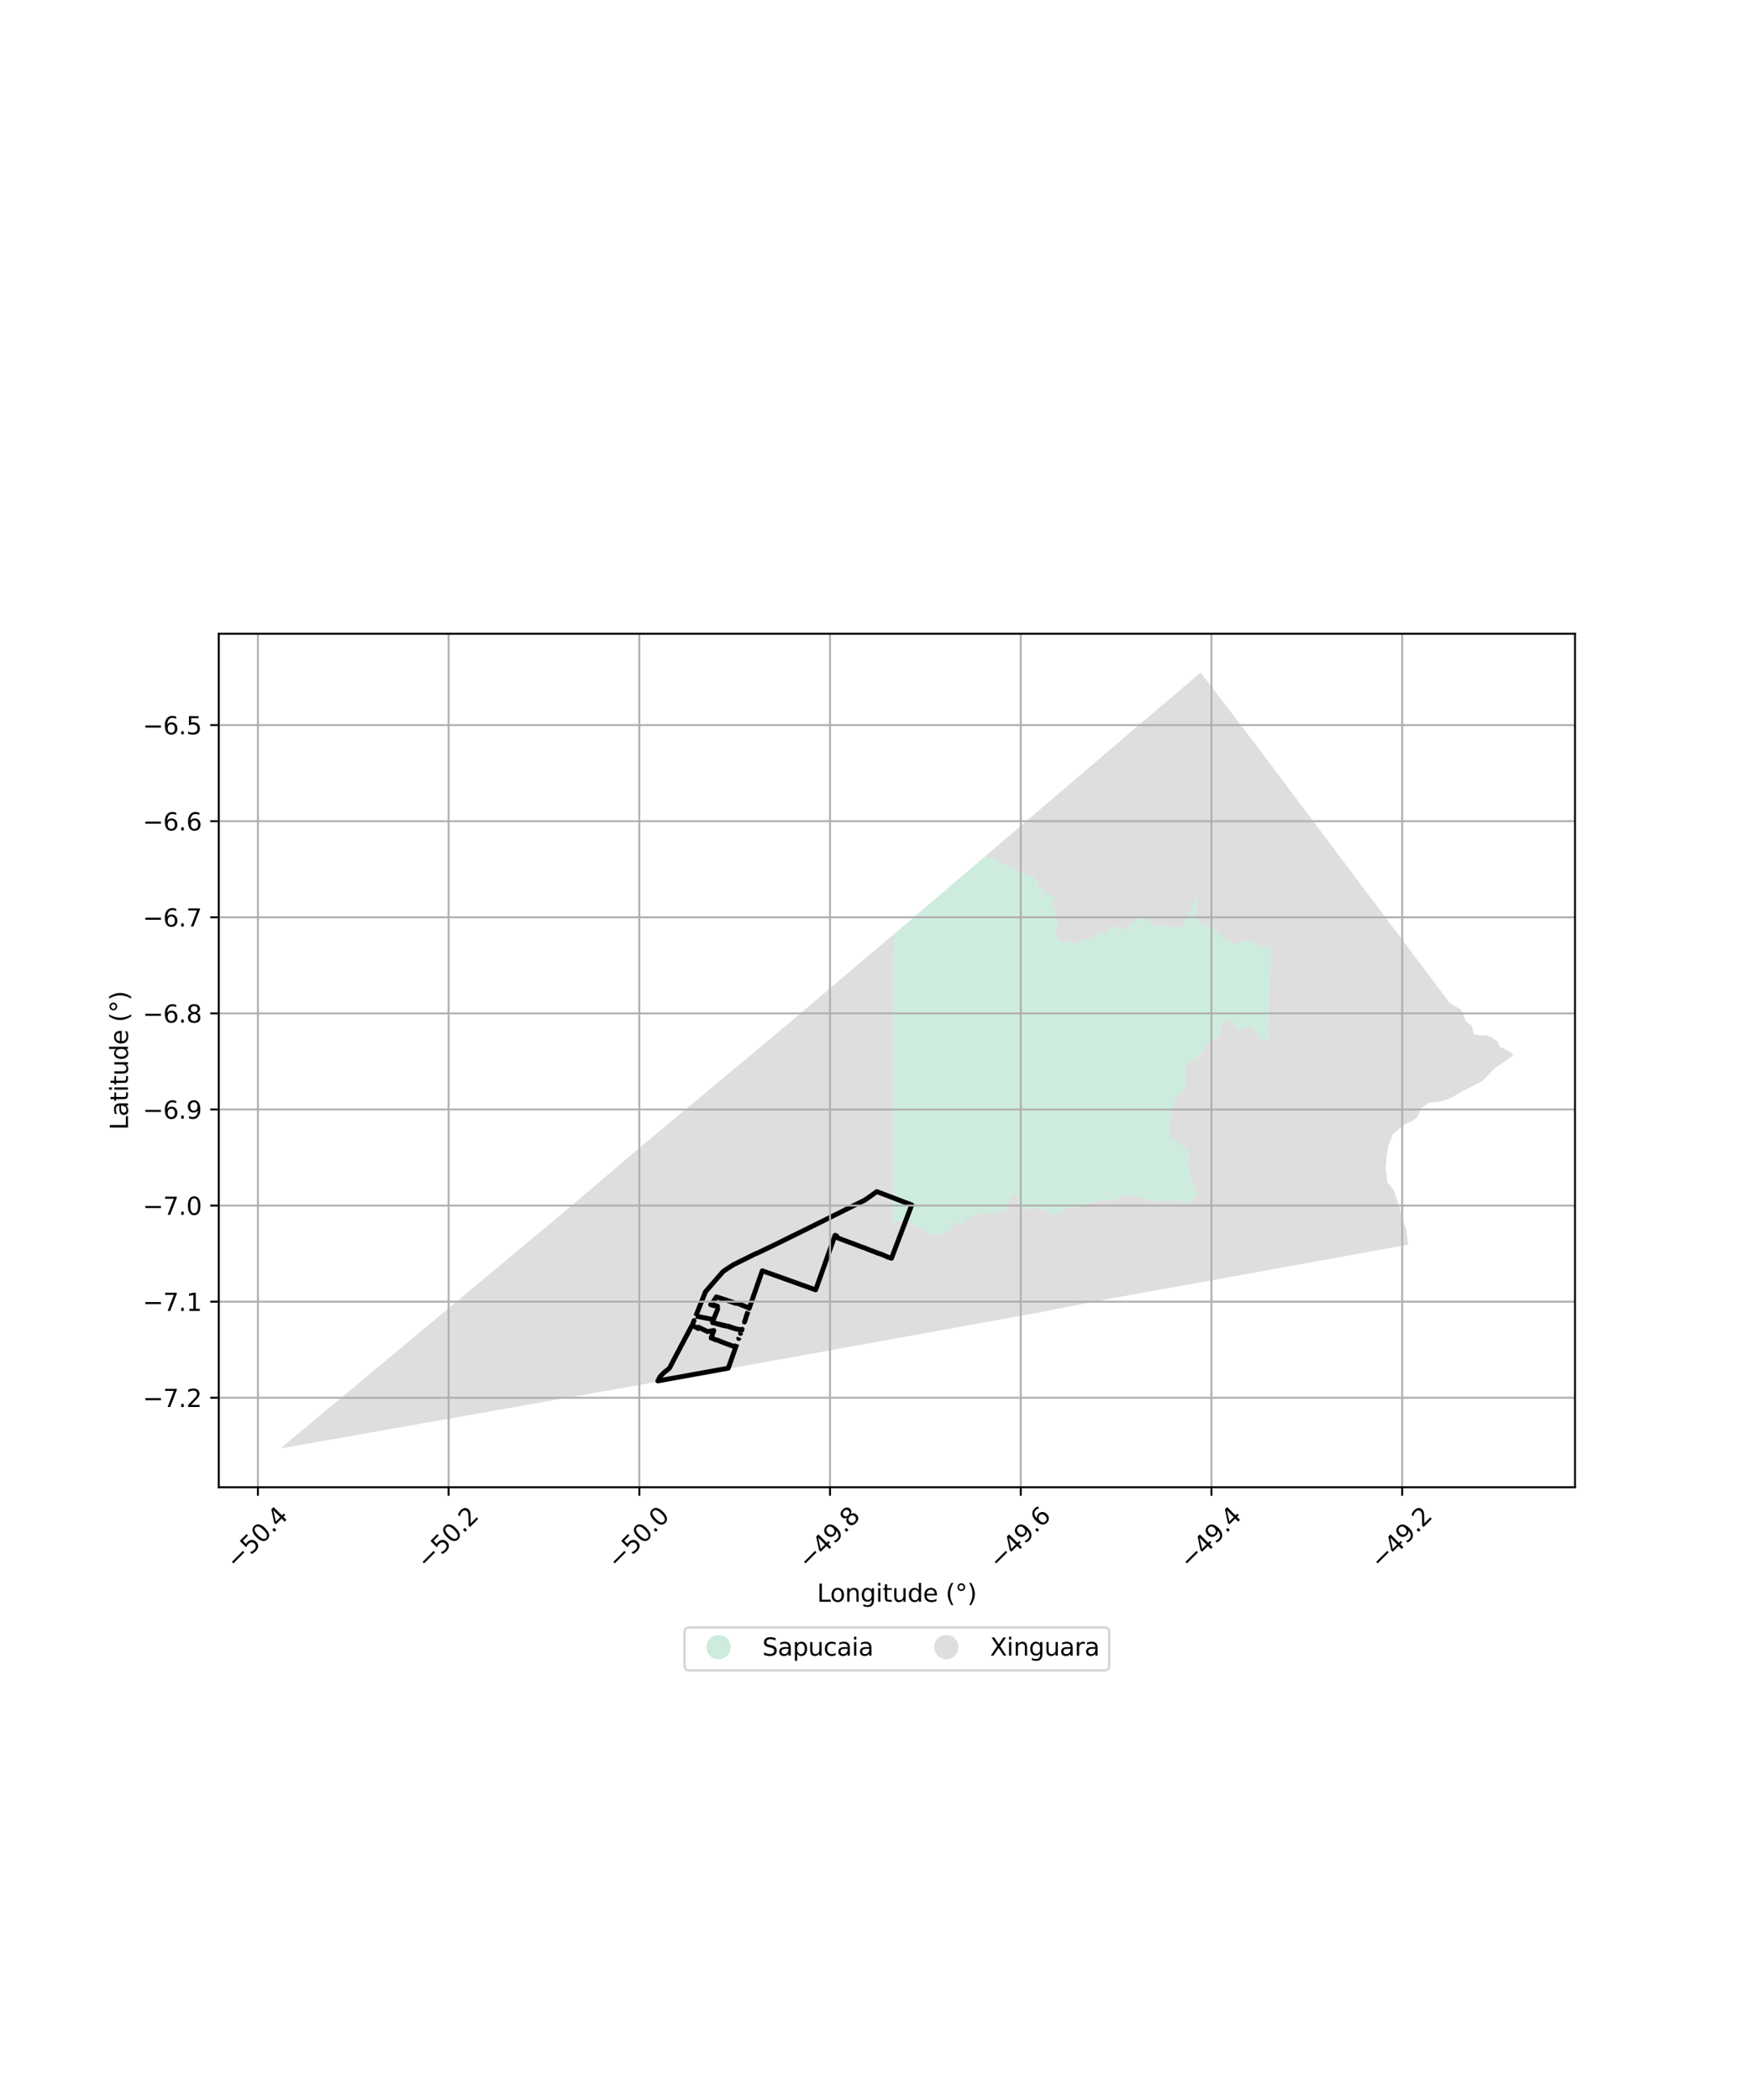 <?xml version="1.0" encoding="utf-8" standalone="no"?>
<!DOCTYPE svg PUBLIC "-//W3C//DTD SVG 1.1//EN"
  "http://www.w3.org/Graphics/SVG/1.1/DTD/svg11.dtd">
<svg xmlns:xlink="http://www.w3.org/1999/xlink" width="720pt" height="864pt" viewBox="0 0 720 864" xmlns="http://www.w3.org/2000/svg" version="1.1">
 <defs>
  <style type="text/css">*{stroke-linejoin: round; stroke-linecap: butt}</style>
 </defs>
 <g id="figure_1">
  <g id="patch_1">
   <path d="M 0 864 
L 720 864 
L 720 0 
L 0 0 
z
" style="fill: #ffffff"/>
  </g>
  <g id="axes_1">
   <g id="patch_2">
    <path d="M 90 611.907 
L 648 611.907 
L 648 260.733 
L 90 260.733 
z
" style="fill: #ffffff"/>
   </g>
   <g id="PatchCollection_1">
    <path d="M 400.04 544.954 
L 400.031 544.956 
L 328.959 557.838 
L 303.522 562.442 
L 303.468 562.452 
L 270.407 568.498 
L 267.862 568.963 
L 267.754 568.982 
L 187.149 583.257 
L 186.971 583.289 
L 184.384 583.746 
L 115.364 595.944 
L 159.581 559.085 
L 165.559 554.102 
L 217.887 510.462 
L 235.141 496.07 
L 262.859 472.439 
L 268.065 468.1 
L 282.613 455.975 
L 321.729 423.366 
L 345.297 403.372 
L 367.773 384.302 
L 367.507 485.267 
L 367.499 488.192 
L 367.479 496.1 
L 367.233 502.466 
L 369.419 502.556 
L 372.976 502.127 
L 373.854 502.319 
L 374.772 502.696 
L 375.469 503.454 
L 376.317 503.923 
L 377.388 505.084 
L 378.824 505.184 
L 379.608 505.415 
L 380.329 506.207 
L 383.661 508.004 
L 385.174 508.182 
L 386.551 508.256 
L 387.606 507.752 
L 388.569 507.535 
L 388.807 506.854 
L 389.123 506.796 
L 389.677 506.997 
L 390.008 506.277 
L 391.458 505.376 
L 391.772 503.562 
L 392.197 502.411 
L 392.731 502.552 
L 393.332 503.021 
L 394.806 503.721 
L 395.894 503.934 
L 396.349 503.666 
L 396.787 502.282 
L 397.255 501.829 
L 399.933 500.304 
L 401.702 499.599 
L 406.464 498.931 
L 410.561 499.203 
L 413.165 498.425 
L 413.699 498.046 
L 413.769 497.918 
L 414.637 495.364 
L 415.061 494.673 
L 415.238 493.703 
L 415.862 492.903 
L 416.615 491.568 
L 416.844 491.467 
L 417.285 491.442 
L 417.908 491.583 
L 418.789 492.858 
L 418.897 493.774 
L 418.373 495.031 
L 418.45 495.997 
L 419.466 497.33 
L 420.817 497.47 
L 423.543 497.309 
L 425.61 496.947 
L 427.54 497.179 
L 429.271 497.807 
L 429.864 497.645 
L 430.427 497.918 
L 431.92 499.254 
L 432.643 499.676 
L 433.213 499.699 
L 433.826 499.724 
L 434.86 499.468 
L 437.914 497.39 
L 439.134 497.282 
L 440.717 496.811 
L 442.22 496.58 
L 443.8 496.664 
L 445.804 495.875 
L 447.809 495.361 
L 448.73 494.696 
L 452.649 493.942 
L 453.596 494.182 
L 455.035 494.04 
L 456.749 494.103 
L 457.999 493.513 
L 459.089 493.475 
L 460.648 492.433 
L 460.703 491.812 
L 461.899 491.734 
L 464.707 492.052 
L 465.187 491.857 
L 465.736 492.366 
L 466.545 492.703 
L 466.859 492.526 
L 467.444 492.843 
L 467.86 492.456 
L 468.211 492.385 
L 469.322 492.748 
L 470.01 492.524 
L 471.46 493.487 
L 472.238 493.536 
L 473.218 494.502 
L 473.288 494.535 
L 473.669 494.714 
L 475.362 494.25 
L 476.067 494.547 
L 477.857 494.434 
L 479.19 493.657 
L 480.305 493.913 
L 480.776 493.746 
L 482.585 493.739 
L 483.033 493.26 
L 483.991 493.957 
L 484.612 494.2 
L 486.008 494.291 
L 487.86 494.921 
L 488.176 494.867 
L 488.605 494.246 
L 490.028 493.845 
L 490.428 493.427 
L 491.252 493.012 
L 491.798 492.395 
L 492.829 490.61 
L 492.479 490.4 
L 491.238 489.656 
L 490.988 488.913 
L 490.989 487.327 
L 490.377 486.026 
L 489.855 484.136 
L 489.45 481.653 
L 488.766 479.854 
L 488.724 478.725 
L 489.232 475.951 
L 488.646 474.05 
L 488.146 473.219 
L 484.339 469.666 
L 482.749 468.775 
L 481.684 468.432 
L 481.088 467.891 
L 480.848 467.181 
L 480.812 465.597 
L 481.181 464.499 
L 481.19 463.593 
L 480.897 462.36 
L 480.972 461.586 
L 481.845 458.889 
L 481.778 457.5 
L 481.932 456.781 
L 482.412 456.236 
L 482.967 454.079 
L 484.078 452.218 
L 484.243 451.447 
L 484.309 451.134 
L 485.857 450.054 
L 486.956 448.027 
L 487.159 447.486 
L 487.543 445.984 
L 487.501 443.613 
L 487.795 442.185 
L 487.489 440.948 
L 487.556 439.79 
L 487.722 438.994 
L 488.328 437.729 
L 489.588 436.657 
L 492 435.475 
L 493.315 434.455 
L 494.422 433.364 
L 495.493 431.105 
L 496.494 429.877 
L 496.776 429.531 
L 497.781 428.584 
L 500.187 427.518 
L 500.461 427.259 
L 501.035 426.452 
L 501.833 424.506 
L 502.639 421.159 
L 503.552 420.334 
L 504.461 419.776 
L 505.401 419.718 
L 507.13 420.362 
L 507.998 421.283 
L 509.579 423.594 
L 510.464 424.031 
L 511.345 423.585 
L 511.991 422.915 
L 512.815 423.046 
L 513.048 422.926 
L 513.655 422.147 
L 515.322 422.59 
L 516.183 423.071 
L 516.379 425.31 
L 516.697 425.578 
L 517.46 425.52 
L 517.872 425.715 
L 518.036 426.74 
L 518.614 427.702 
L 520.107 428.523 
L 521.369 428.537 
L 521.679 428.338 
L 522.285 408.252 
L 522.859 389.231 
L 521.329 389.43 
L 520.784 389.254 
L 519.106 389.24 
L 517.417 388.702 
L 515.859 387.743 
L 515.106 387.783 
L 514.533 387.546 
L 514.037 387.341 
L 512.545 387.562 
L 511.654 387.223 
L 510.276 387.048 
L 509.516 387.337 
L 508.852 388.322 
L 508.166 388.647 
L 507.683 388.57 
L 505.549 386.918 
L 504.34 386.278 
L 502.913 385.867 
L 501.7 384.781 
L 500.983 384.442 
L 500.192 382.644 
L 499.934 382.413 
L 496.884 380.999 
L 495.727 380.985 
L 495.118 380.722 
L 494.434 379.75 
L 493.363 379.414 
L 493.048 378.697 
L 491.654 377.577 
L 491.383 377.019 
L 492.623 373.843 
L 492.364 371.899 
L 492.614 370.19 
L 492.426 369.868 
L 492.109 369.996 
L 491.502 370.785 
L 489.822 374.5 
L 489.494 375.038 
L 489.133 375.273 
L 488.549 377.261 
L 487.5 378.497 
L 486.706 380.92 
L 485.594 381.518 
L 483.63 381.771 
L 482.245 381.043 
L 480.112 380.719 
L 478.833 380.647 
L 477.376 381.199 
L 476.879 381.144 
L 474.749 380.051 
L 473.726 379.814 
L 472.489 378.955 
L 470.903 378.426 
L 469.904 377.623 
L 468.93 377.428 
L 464.691 380.612 
L 464.157 381.165 
L 463.644 382.203 
L 463.253 382.424 
L 462.737 382.46 
L 461.174 382.059 
L 458.772 381.036 
L 456.632 381.995 
L 455.904 382.549 
L 455.647 382.819 
L 455.46 383.015 
L 455.243 383.9 
L 454.688 384.13 
L 454.576 384.125 
L 451.639 384.014 
L 450.896 385.094 
L 450.023 385.856 
L 448.401 386.083 
L 448.313 386.334 
L 447.843 386.569 
L 447.506 386.604 
L 446.754 386.301 
L 445.64 386.483 
L 444.407 387.541 
L 442.358 388.191 
L 440.225 387.437 
L 438.871 387.335 
L 438.303 387.605 
L 436.966 387.731 
L 436.15 387.375 
L 435.656 386.915 
L 434.778 385.491 
L 434.295 384.319 
L 434.396 382.112 
L 434.786 381.313 
L 434.821 378.097 
L 433.77 373.396 
L 432.519 371.927 
L 432.619 371.106 
L 433.197 370.348 
L 433.697 370.239 
L 433.958 369.325 
L 433.614 368.851 
L 431.734 368.187 
L 430.164 367.335 
L 429.336 367.071 
L 429.001 365.403 
L 427.876 365.349 
L 427.331 364.827 
L 427.03 363.931 
L 426.928 362.944 
L 425.763 361.09 
L 425.187 360.562 
L 424.868 360.67 
L 424.587 360.185 
L 424.025 359.973 
L 422.614 360.142 
L 421.883 359.856 
L 421.006 359.235 
L 417.905 358.148 
L 414.649 355.623 
L 412.447 355.947 
L 411.476 355.717 
L 410.864 355.052 
L 410.231 353.387 
L 409.461 352.795 
L 408.181 352.981 
L 406.844 352.711 
L 405.995 352.85 
L 405.592 352.797 
L 405.126 352.476 
L 468.38 298.464 
L 494.006 276.696 
L 499.196 283.499 
L 517.154 307.03 
L 547.109 346.956 
L 566.066 372.204 
L 596.417 412.595 
L 598.739 414.103 
L 600.753 415.048 
L 601.536 416.481 
L 602.333 417.94 
L 602.965 420.071 
L 605.44 421.97 
L 606.442 425.593 
L 609.406 426.008 
L 611.465 425.984 
L 613.745 426.844 
L 615.305 427.983 
L 616.382 428.489 
L 616.49 429.702 
L 617.167 430.65 
L 620.806 432.546 
L 622.636 434.035 
L 620.273 435.933 
L 614.932 439.536 
L 610.138 444.59 
L 600.569 449.608 
L 596.33 452.063 
L 592.277 453.262 
L 587.904 453.677 
L 584.943 455.702 
L 583.206 459.589 
L 581.463 460.967 
L 579.922 461.705 
L 577.464 462.882 
L 573.158 466.52 
L 571.174 471.6 
L 570.534 475.454 
L 570.052 480.772 
L 570.862 486.411 
L 573.26 489.28 
L 575.74 496.22 
L 577.694 503.631 
L 578.748 506.389 
L 579.175 510.642 
L 579.436 512.096 
L 543.541 518.598 
L 459.026 533.884 
L 424.795 540.464 
L 412.685 542.662 
L 400.04 544.954 
" clip-path="url(#pfa6314906b)" style="fill: #cccccc; fill-opacity: 0.65"/>
    <path d="M 367.499 488.192 
L 367.507 485.267 
L 367.773 384.302 
L 369.049 383.219 
L 405.126 352.476 
L 405.592 352.797 
L 405.995 352.85 
L 406.844 352.711 
L 408.181 352.981 
L 409.461 352.795 
L 410.231 353.387 
L 410.864 355.052 
L 411.476 355.717 
L 412.447 355.947 
L 414.649 355.623 
L 417.905 358.148 
L 421.006 359.235 
L 421.883 359.856 
L 422.614 360.142 
L 424.025 359.973 
L 424.587 360.185 
L 424.868 360.67 
L 425.187 360.562 
L 425.763 361.09 
L 426.928 362.944 
L 427.03 363.931 
L 427.331 364.827 
L 427.876 365.349 
L 429.001 365.403 
L 429.336 367.071 
L 430.164 367.335 
L 431.734 368.187 
L 433.614 368.851 
L 433.958 369.325 
L 433.697 370.239 
L 433.197 370.348 
L 432.619 371.106 
L 432.519 371.927 
L 433.77 373.396 
L 434.821 378.097 
L 434.786 381.313 
L 434.396 382.112 
L 434.295 384.319 
L 434.778 385.491 
L 435.656 386.915 
L 436.15 387.375 
L 436.966 387.731 
L 438.303 387.605 
L 438.871 387.335 
L 440.225 387.437 
L 442.358 388.191 
L 444.407 387.541 
L 445.64 386.483 
L 446.754 386.301 
L 447.506 386.604 
L 447.843 386.569 
L 448.313 386.334 
L 448.401 386.083 
L 450.023 385.856 
L 450.896 385.094 
L 451.639 384.014 
L 454.576 384.125 
L 454.688 384.13 
L 455.243 383.9 
L 455.46 383.015 
L 455.647 382.819 
L 455.904 382.549 
L 456.632 381.995 
L 458.772 381.036 
L 461.174 382.059 
L 462.737 382.46 
L 463.253 382.424 
L 463.644 382.203 
L 464.157 381.165 
L 464.691 380.612 
L 468.93 377.428 
L 469.904 377.623 
L 470.903 378.426 
L 472.489 378.955 
L 473.726 379.814 
L 474.749 380.051 
L 476.879 381.144 
L 477.376 381.199 
L 478.833 380.647 
L 480.112 380.719 
L 482.245 381.043 
L 483.63 381.771 
L 485.594 381.518 
L 486.706 380.92 
L 487.5 378.497 
L 488.549 377.261 
L 489.133 375.273 
L 489.494 375.038 
L 489.822 374.5 
L 491.502 370.785 
L 492.109 369.996 
L 492.426 369.868 
L 492.614 370.19 
L 492.364 371.899 
L 492.623 373.843 
L 491.383 377.019 
L 491.654 377.577 
L 493.048 378.697 
L 493.363 379.414 
L 494.434 379.75 
L 495.118 380.722 
L 495.727 380.985 
L 496.884 380.999 
L 499.934 382.413 
L 500.192 382.644 
L 500.983 384.442 
L 501.7 384.781 
L 502.913 385.867 
L 504.34 386.278 
L 505.549 386.918 
L 507.683 388.57 
L 508.166 388.647 
L 508.852 388.322 
L 509.516 387.337 
L 510.276 387.048 
L 511.654 387.223 
L 512.545 387.562 
L 514.037 387.341 
L 514.533 387.546 
L 515.106 387.783 
L 515.859 387.743 
L 517.417 388.702 
L 519.106 389.24 
L 520.784 389.254 
L 521.329 389.43 
L 522.859 389.231 
L 522.285 408.252 
L 521.679 428.338 
L 521.369 428.537 
L 520.107 428.523 
L 518.614 427.702 
L 518.036 426.74 
L 517.872 425.715 
L 517.46 425.52 
L 516.697 425.578 
L 516.379 425.31 
L 516.183 423.071 
L 515.322 422.59 
L 513.655 422.147 
L 513.048 422.926 
L 512.815 423.046 
L 511.991 422.915 
L 511.345 423.585 
L 510.464 424.031 
L 509.579 423.594 
L 507.998 421.283 
L 507.13 420.362 
L 505.401 419.718 
L 504.461 419.776 
L 503.552 420.334 
L 502.639 421.159 
L 501.833 424.506 
L 501.035 426.452 
L 500.461 427.259 
L 500.187 427.518 
L 497.781 428.584 
L 496.776 429.531 
L 496.494 429.877 
L 495.493 431.105 
L 494.422 433.364 
L 493.315 434.455 
L 492 435.475 
L 489.588 436.657 
L 488.328 437.729 
L 487.722 438.994 
L 487.556 439.79 
L 487.489 440.948 
L 487.795 442.185 
L 487.501 443.613 
L 487.543 445.984 
L 487.159 447.486 
L 486.956 448.027 
L 485.857 450.054 
L 484.309 451.134 
L 484.243 451.447 
L 484.078 452.218 
L 482.967 454.079 
L 482.412 456.236 
L 481.932 456.781 
L 481.778 457.5 
L 481.845 458.889 
L 480.972 461.586 
L 480.897 462.36 
L 481.19 463.593 
L 481.181 464.499 
L 480.812 465.597 
L 480.848 467.181 
L 481.088 467.891 
L 481.684 468.432 
L 482.749 468.775 
L 484.339 469.666 
L 488.146 473.219 
L 488.646 474.05 
L 489.232 475.951 
L 488.724 478.725 
L 488.766 479.854 
L 489.45 481.653 
L 489.855 484.136 
L 490.377 486.026 
L 490.989 487.327 
L 490.988 488.913 
L 491.238 489.656 
L 492.479 490.4 
L 492.829 490.61 
L 491.798 492.395 
L 491.252 493.012 
L 490.428 493.427 
L 490.028 493.845 
L 488.605 494.246 
L 488.176 494.867 
L 487.86 494.921 
L 486.008 494.291 
L 484.612 494.2 
L 483.991 493.957 
L 483.033 493.26 
L 482.585 493.739 
L 480.776 493.746 
L 480.305 493.913 
L 479.19 493.657 
L 477.857 494.434 
L 476.067 494.547 
L 475.362 494.25 
L 473.669 494.714 
L 473.288 494.535 
L 473.218 494.502 
L 472.238 493.536 
L 471.46 493.487 
L 470.01 492.524 
L 469.322 492.748 
L 468.211 492.385 
L 467.86 492.456 
L 467.444 492.843 
L 466.859 492.526 
L 466.545 492.703 
L 465.736 492.366 
L 465.187 491.857 
L 464.707 492.052 
L 461.899 491.734 
L 460.703 491.812 
L 460.648 492.433 
L 459.089 493.475 
L 457.999 493.513 
L 456.749 494.103 
L 455.035 494.04 
L 453.596 494.182 
L 452.649 493.942 
L 448.73 494.696 
L 447.809 495.361 
L 445.804 495.875 
L 443.8 496.664 
L 442.22 496.58 
L 440.717 496.811 
L 439.134 497.282 
L 437.914 497.39 
L 434.86 499.468 
L 433.826 499.724 
L 433.213 499.699 
L 432.643 499.676 
L 431.92 499.254 
L 430.427 497.918 
L 429.864 497.645 
L 429.271 497.807 
L 427.54 497.179 
L 425.61 496.947 
L 423.543 497.309 
L 420.817 497.47 
L 419.466 497.33 
L 418.45 495.997 
L 418.373 495.031 
L 418.897 493.774 
L 418.789 492.858 
L 417.908 491.583 
L 417.285 491.442 
L 416.844 491.467 
L 416.615 491.568 
L 415.862 492.903 
L 415.238 493.703 
L 415.061 494.673 
L 414.637 495.364 
L 413.769 497.918 
L 413.699 498.046 
L 413.165 498.425 
L 410.561 499.203 
L 406.464 498.931 
L 401.702 499.599 
L 399.933 500.304 
L 397.255 501.829 
L 396.787 502.282 
L 396.349 503.666 
L 395.894 503.934 
L 394.806 503.721 
L 393.332 503.021 
L 392.731 502.552 
L 392.197 502.411 
L 391.772 503.562 
L 391.458 505.376 
L 390.008 506.277 
L 389.677 506.997 
L 389.123 506.796 
L 388.807 506.854 
L 388.569 507.535 
L 387.606 507.752 
L 386.551 508.256 
L 385.174 508.182 
L 383.661 508.004 
L 380.329 506.207 
L 379.608 505.415 
L 378.824 505.184 
L 377.388 505.084 
L 376.317 503.923 
L 375.469 503.454 
L 374.772 502.696 
L 373.854 502.319 
L 372.976 502.127 
L 369.419 502.556 
L 367.233 502.466 
L 367.479 496.1 
L 367.499 488.192 
" clip-path="url(#pfa6314906b)" style="fill: #b3e2cd; fill-opacity: 0.65"/>
   </g>
   <g id="PatchCollection_2">
    <path d="M 303.128 552.992 
L 302.968 553.451 
L 302.722 554.2 
L 299.618 562.917 
L 270.701 568.143 
L 270.643 568.153 
L 270.75 567.95 
L 270.936 567.595 
L 271.111 567.256 
L 271.284 566.931 
L 271.456 566.617 
L 271.648 566.331 
L 271.873 566.069 
L 272.12 565.809 
L 272.381 565.534 
L 272.642 565.265 
L 272.898 565.019 
L 273.142 564.783 
L 273.391 564.561 
L 274.171 563.942 
L 274.429 563.74 
L 274.687 563.538 
L 274.933 563.343 
L 275.172 563.136 
L 275.378 562.904 
L 275.553 562.651 
L 275.719 562.349 
L 275.885 562.025 
L 276.063 561.691 
L 276.238 561.359 
L 276.412 561.026 
L 276.741 560.389 
L 277.22 559.456 
L 277.388 559.127 
L 277.546 558.825 
L 277.687 558.549 
L 277.815 558.296 
L 277.974 558.005 
L 278.146 557.68 
L 278.316 557.36 
L 278.484 557.044 
L 278.657 556.716 
L 278.847 556.362 
L 279.051 555.98 
L 279.25 555.604 
L 279.447 555.234 
L 279.641 554.867 
L 279.834 554.503 
L 280.026 554.142 
L 280.22 553.776 
L 280.407 553.423 
L 280.587 553.08 
L 280.767 552.742 
L 280.952 552.395 
L 281.138 552.043 
L 281.329 551.687 
L 281.516 551.334 
L 281.705 550.976 
L 281.907 550.6 
L 282.108 550.217 
L 282.3 549.85 
L 282.492 549.488 
L 282.684 549.128 
L 282.874 548.773 
L 283.048 548.443 
L 283.22 548.121 
L 283.391 547.802 
L 283.547 547.501 
L 283.699 547.214 
L 283.86 546.906 
L 284.029 546.588 
L 284.197 546.271 
L 284.362 545.963 
L 284.52 545.666 
L 284.677 545.369 
L 284.746 545.248 
L 287.296 546.617 
L 287.373 546.049 
L 291.07 547.842 
L 293.687 547.4 
L 292.59 550.502 
L 293.183 550.694 
L 293.574 550.82 
L 293.95 551.07 
L 294.327 551.165 
L 295.671 551.564 
L 296.343 551.877 
L 296.934 552.114 
L 297.495 552.316 
L 298.083 552.548 
L 301.141 553.675 
L 301.146 553.683 
L 302.722 554.2 
L 302.968 553.451 
L 303.128 552.992 
" clip-path="url(#pfa6314906b)" style="fill: none; stroke: #000000; stroke-width: 2"/>
    <path d="M 304.107 550.283 
L 304.066 550.382 
L 303.95 550.693 
L 304.066 550.382 
L 304.107 550.283 
" clip-path="url(#pfa6314906b)" style="fill: none; stroke: #000000; stroke-width: 2"/>
    <path d="M 284.843 545.055 
L 284.919 544.904 
L 285.003 544.719 
L 285.544 543.33 
L 285.003 544.719 
L 284.919 544.904 
L 284.843 545.055 
" clip-path="url(#pfa6314906b)" style="fill: none; stroke: #000000; stroke-width: 2"/>
    <path d="M 286.268 541.473 
L 290.256 531.458 
L 294.068 527.078 
L 297.434 523.214 
L 299.137 522.012 
L 301.762 520.333 
L 309.118 516.692 
L 310.44 516.008 
L 312.136 515.311 
L 319.112 511.954 
L 334.213 504.511 
L 355.803 493.746 
L 357.468 492.599 
L 360.74 490.263 
L 375.117 495.741 
L 375.105 495.762 
L 366.784 517.678 
L 365.439 517.255 
L 365.03 517.128 
L 364.333 516.758 
L 362.344 515.934 
L 361.671 515.75 
L 357.01 513.965 
L 355.91 513.498 
L 355.487 513.313 
L 355.073 513.217 
L 353.944 512.805 
L 352.01 512.069 
L 346.841 510.146 
L 344.629 509.285 
L 344.212 508.484 
L 343.548 508.254 
L 335.593 530.69 
L 313.635 522.834 
L 308.23 538.317 
L 308.229 538.302 
L 307.599 537.907 
L 303.45 536.252 
L 302.589 536.23 
L 300.826 535.588 
L 298.783 534.886 
L 294.742 533.563 
L 293.427 535.624 
L 292.378 536.757 
L 293.689 537.195 
L 293.771 537.047 
L 295.167 537.373 
L 295.27 538.602 
L 293.518 542.984 
L 293.19 544.177 
L 299.358 545.625 
L 299.609 545.618 
L 302.429 546.604 
L 305.195 547.207 
L 305.307 546.877 
L 305.182 547.27 
L 302.358 546.641 
L 299.293 545.68 
L 297.726 545.398 
L 293.139 544.112 
L 293.479 542.893 
L 286.268 541.473 
L 286.268 541.473 
" clip-path="url(#pfa6314906b)" style="fill: none; stroke: #000000; stroke-width: 2"/>
    <path d="M 304.829 548.23 
L 304.716 548.536 
L 304.687 548.625 
L 304.716 548.536 
L 304.829 548.23 
" clip-path="url(#pfa6314906b)" style="fill: none; stroke: #000000; stroke-width: 2"/>
    <path d="M 307.762 539.595 
L 306.905 541.956 
L 306.831 542.362 
L 306.701 542.756 
L 306.526 543.28 
L 306.347 543.808 
L 306.301 543.936 
L 306.347 543.808 
L 306.526 543.28 
L 306.701 542.757 
L 306.831 542.362 
L 306.905 541.956 
L 307.762 539.595 
" clip-path="url(#pfa6314906b)" style="fill: none; stroke: #000000; stroke-width: 2"/>
   </g>
   <g id="matplotlib.axis_1">
    <g id="xtick_1">
     <g id="line2d_1">
      <path d="M 106.102 611.907 
L 106.102 260.733 
" clip-path="url(#pfa6314906b)" style="fill: none; stroke: #b0b0b0; stroke-width: 0.8; stroke-linecap: square"/>
     </g>
     <g id="line2d_2">
      <defs>
       <path id="me92574046f" d="M 0 0 
L 0 3.5 
" style="stroke: #000000; stroke-width: 0.8"/>
      </defs>
      <g>
       <use xlink:href="#me92574046f" x="106.102" y="611.907" style="stroke: #000000; stroke-width: 0.8"/>
      </g>
     </g>
     <g id="text_1">
      <!-- −50.4 -->
      <g transform="translate(97.218 645.949) rotate(-45) scale(0.1 -0.1)">
       <defs>
        <path id="DejaVuSans-2212" d="M 678 2272 
L 4684 2272 
L 4684 1741 
L 678 1741 
L 678 2272 
z
" transform="scale(0.016)"/>
        <path id="DejaVuSans-35" d="M 691 4666 
L 3169 4666 
L 3169 4134 
L 1269 4134 
L 1269 2991 
Q 1406 3038 1543 3061 
Q 1681 3084 1819 3084 
Q 2600 3084 3056 2656 
Q 3513 2228 3513 1497 
Q 3513 744 3044 326 
Q 2575 -91 1722 -91 
Q 1428 -91 1123 -41 
Q 819 9 494 109 
L 494 744 
Q 775 591 1075 516 
Q 1375 441 1709 441 
Q 2250 441 2565 725 
Q 2881 1009 2881 1497 
Q 2881 1984 2565 2268 
Q 2250 2553 1709 2553 
Q 1456 2553 1204 2497 
Q 953 2441 691 2322 
L 691 4666 
z
" transform="scale(0.016)"/>
        <path id="DejaVuSans-30" d="M 2034 4250 
Q 1547 4250 1301 3770 
Q 1056 3291 1056 2328 
Q 1056 1369 1301 889 
Q 1547 409 2034 409 
Q 2525 409 2770 889 
Q 3016 1369 3016 2328 
Q 3016 3291 2770 3770 
Q 2525 4250 2034 4250 
z
M 2034 4750 
Q 2819 4750 3233 4129 
Q 3647 3509 3647 2328 
Q 3647 1150 3233 529 
Q 2819 -91 2034 -91 
Q 1250 -91 836 529 
Q 422 1150 422 2328 
Q 422 3509 836 4129 
Q 1250 4750 2034 4750 
z
" transform="scale(0.016)"/>
        <path id="DejaVuSans-2e" d="M 684 794 
L 1344 794 
L 1344 0 
L 684 0 
L 684 794 
z
" transform="scale(0.016)"/>
        <path id="DejaVuSans-34" d="M 2419 4116 
L 825 1625 
L 2419 1625 
L 2419 4116 
z
M 2253 4666 
L 3047 4666 
L 3047 1625 
L 3713 1625 
L 3713 1100 
L 3047 1100 
L 3047 0 
L 2419 0 
L 2419 1100 
L 313 1100 
L 313 1709 
L 2253 4666 
z
" transform="scale(0.016)"/>
       </defs>
       <use xlink:href="#DejaVuSans-2212"/>
       <use xlink:href="#DejaVuSans-35" transform="translate(83.789 0)"/>
       <use xlink:href="#DejaVuSans-30" transform="translate(147.412 0)"/>
       <use xlink:href="#DejaVuSans-2e" transform="translate(211.035 0)"/>
       <use xlink:href="#DejaVuSans-34" transform="translate(242.822 0)"/>
      </g>
     </g>
    </g>
    <g id="xtick_2">
     <g id="line2d_3">
      <path d="M 184.568 611.907 
L 184.568 260.733 
" clip-path="url(#pfa6314906b)" style="fill: none; stroke: #b0b0b0; stroke-width: 0.8; stroke-linecap: square"/>
     </g>
     <g id="line2d_4">
      <g>
       <use xlink:href="#me92574046f" x="184.568" y="611.907" style="stroke: #000000; stroke-width: 0.8"/>
      </g>
     </g>
     <g id="text_2">
      <!-- −50.2 -->
      <g transform="translate(175.684 645.949) rotate(-45) scale(0.1 -0.1)">
       <defs>
        <path id="DejaVuSans-32" d="M 1228 531 
L 3431 531 
L 3431 0 
L 469 0 
L 469 531 
Q 828 903 1448 1529 
Q 2069 2156 2228 2338 
Q 2531 2678 2651 2914 
Q 2772 3150 2772 3378 
Q 2772 3750 2511 3984 
Q 2250 4219 1831 4219 
Q 1534 4219 1204 4116 
Q 875 4013 500 3803 
L 500 4441 
Q 881 4594 1212 4672 
Q 1544 4750 1819 4750 
Q 2544 4750 2975 4387 
Q 3406 4025 3406 3419 
Q 3406 3131 3298 2873 
Q 3191 2616 2906 2266 
Q 2828 2175 2409 1742 
Q 1991 1309 1228 531 
z
" transform="scale(0.016)"/>
       </defs>
       <use xlink:href="#DejaVuSans-2212"/>
       <use xlink:href="#DejaVuSans-35" transform="translate(83.789 0)"/>
       <use xlink:href="#DejaVuSans-30" transform="translate(147.412 0)"/>
       <use xlink:href="#DejaVuSans-2e" transform="translate(211.035 0)"/>
       <use xlink:href="#DejaVuSans-32" transform="translate(242.822 0)"/>
      </g>
     </g>
    </g>
    <g id="xtick_3">
     <g id="line2d_5">
      <path d="M 263.033 611.907 
L 263.033 260.733 
" clip-path="url(#pfa6314906b)" style="fill: none; stroke: #b0b0b0; stroke-width: 0.8; stroke-linecap: square"/>
     </g>
     <g id="line2d_6">
      <g>
       <use xlink:href="#me92574046f" x="263.033" y="611.907" style="stroke: #000000; stroke-width: 0.8"/>
      </g>
     </g>
     <g id="text_3">
      <!-- −50.0 -->
      <g transform="translate(254.15 645.949) rotate(-45) scale(0.1 -0.1)">
       <use xlink:href="#DejaVuSans-2212"/>
       <use xlink:href="#DejaVuSans-35" transform="translate(83.789 0)"/>
       <use xlink:href="#DejaVuSans-30" transform="translate(147.412 0)"/>
       <use xlink:href="#DejaVuSans-2e" transform="translate(211.035 0)"/>
       <use xlink:href="#DejaVuSans-30" transform="translate(242.822 0)"/>
      </g>
     </g>
    </g>
    <g id="xtick_4">
     <g id="line2d_7">
      <path d="M 341.499 611.907 
L 341.499 260.733 
" clip-path="url(#pfa6314906b)" style="fill: none; stroke: #b0b0b0; stroke-width: 0.8; stroke-linecap: square"/>
     </g>
     <g id="line2d_8">
      <g>
       <use xlink:href="#me92574046f" x="341.499" y="611.907" style="stroke: #000000; stroke-width: 0.8"/>
      </g>
     </g>
     <g id="text_4">
      <!-- −49.8 -->
      <g transform="translate(332.615 645.949) rotate(-45) scale(0.1 -0.1)">
       <defs>
        <path id="DejaVuSans-39" d="M 703 97 
L 703 672 
Q 941 559 1184 500 
Q 1428 441 1663 441 
Q 2288 441 2617 861 
Q 2947 1281 2994 2138 
Q 2813 1869 2534 1725 
Q 2256 1581 1919 1581 
Q 1219 1581 811 2004 
Q 403 2428 403 3163 
Q 403 3881 828 4315 
Q 1253 4750 1959 4750 
Q 2769 4750 3195 4129 
Q 3622 3509 3622 2328 
Q 3622 1225 3098 567 
Q 2575 -91 1691 -91 
Q 1453 -91 1209 -44 
Q 966 3 703 97 
z
M 1959 2075 
Q 2384 2075 2632 2365 
Q 2881 2656 2881 3163 
Q 2881 3666 2632 3958 
Q 2384 4250 1959 4250 
Q 1534 4250 1286 3958 
Q 1038 3666 1038 3163 
Q 1038 2656 1286 2365 
Q 1534 2075 1959 2075 
z
" transform="scale(0.016)"/>
        <path id="DejaVuSans-38" d="M 2034 2216 
Q 1584 2216 1326 1975 
Q 1069 1734 1069 1313 
Q 1069 891 1326 650 
Q 1584 409 2034 409 
Q 2484 409 2743 651 
Q 3003 894 3003 1313 
Q 3003 1734 2745 1975 
Q 2488 2216 2034 2216 
z
M 1403 2484 
Q 997 2584 770 2862 
Q 544 3141 544 3541 
Q 544 4100 942 4425 
Q 1341 4750 2034 4750 
Q 2731 4750 3128 4425 
Q 3525 4100 3525 3541 
Q 3525 3141 3298 2862 
Q 3072 2584 2669 2484 
Q 3125 2378 3379 2068 
Q 3634 1759 3634 1313 
Q 3634 634 3220 271 
Q 2806 -91 2034 -91 
Q 1263 -91 848 271 
Q 434 634 434 1313 
Q 434 1759 690 2068 
Q 947 2378 1403 2484 
z
M 1172 3481 
Q 1172 3119 1398 2916 
Q 1625 2713 2034 2713 
Q 2441 2713 2670 2916 
Q 2900 3119 2900 3481 
Q 2900 3844 2670 4047 
Q 2441 4250 2034 4250 
Q 1625 4250 1398 4047 
Q 1172 3844 1172 3481 
z
" transform="scale(0.016)"/>
       </defs>
       <use xlink:href="#DejaVuSans-2212"/>
       <use xlink:href="#DejaVuSans-34" transform="translate(83.789 0)"/>
       <use xlink:href="#DejaVuSans-39" transform="translate(147.412 0)"/>
       <use xlink:href="#DejaVuSans-2e" transform="translate(211.035 0)"/>
       <use xlink:href="#DejaVuSans-38" transform="translate(242.822 0)"/>
      </g>
     </g>
    </g>
    <g id="xtick_5">
     <g id="line2d_9">
      <path d="M 419.965 611.907 
L 419.965 260.733 
" clip-path="url(#pfa6314906b)" style="fill: none; stroke: #b0b0b0; stroke-width: 0.8; stroke-linecap: square"/>
     </g>
     <g id="line2d_10">
      <g>
       <use xlink:href="#me92574046f" x="419.965" y="611.907" style="stroke: #000000; stroke-width: 0.8"/>
      </g>
     </g>
     <g id="text_5">
      <!-- −49.6 -->
      <g transform="translate(411.081 645.949) rotate(-45) scale(0.1 -0.1)">
       <defs>
        <path id="DejaVuSans-36" d="M 2113 2584 
Q 1688 2584 1439 2293 
Q 1191 2003 1191 1497 
Q 1191 994 1439 701 
Q 1688 409 2113 409 
Q 2538 409 2786 701 
Q 3034 994 3034 1497 
Q 3034 2003 2786 2293 
Q 2538 2584 2113 2584 
z
M 3366 4563 
L 3366 3988 
Q 3128 4100 2886 4159 
Q 2644 4219 2406 4219 
Q 1781 4219 1451 3797 
Q 1122 3375 1075 2522 
Q 1259 2794 1537 2939 
Q 1816 3084 2150 3084 
Q 2853 3084 3261 2657 
Q 3669 2231 3669 1497 
Q 3669 778 3244 343 
Q 2819 -91 2113 -91 
Q 1303 -91 875 529 
Q 447 1150 447 2328 
Q 447 3434 972 4092 
Q 1497 4750 2381 4750 
Q 2619 4750 2861 4703 
Q 3103 4656 3366 4563 
z
" transform="scale(0.016)"/>
       </defs>
       <use xlink:href="#DejaVuSans-2212"/>
       <use xlink:href="#DejaVuSans-34" transform="translate(83.789 0)"/>
       <use xlink:href="#DejaVuSans-39" transform="translate(147.412 0)"/>
       <use xlink:href="#DejaVuSans-2e" transform="translate(211.035 0)"/>
       <use xlink:href="#DejaVuSans-36" transform="translate(242.822 0)"/>
      </g>
     </g>
    </g>
    <g id="xtick_6">
     <g id="line2d_11">
      <path d="M 498.43 611.907 
L 498.43 260.733 
" clip-path="url(#pfa6314906b)" style="fill: none; stroke: #b0b0b0; stroke-width: 0.8; stroke-linecap: square"/>
     </g>
     <g id="line2d_12">
      <g>
       <use xlink:href="#me92574046f" x="498.43" y="611.907" style="stroke: #000000; stroke-width: 0.8"/>
      </g>
     </g>
     <g id="text_6">
      <!-- −49.4 -->
      <g transform="translate(489.547 645.949) rotate(-45) scale(0.1 -0.1)">
       <use xlink:href="#DejaVuSans-2212"/>
       <use xlink:href="#DejaVuSans-34" transform="translate(83.789 0)"/>
       <use xlink:href="#DejaVuSans-39" transform="translate(147.412 0)"/>
       <use xlink:href="#DejaVuSans-2e" transform="translate(211.035 0)"/>
       <use xlink:href="#DejaVuSans-34" transform="translate(242.822 0)"/>
      </g>
     </g>
    </g>
    <g id="xtick_7">
     <g id="line2d_13">
      <path d="M 576.896 611.907 
L 576.896 260.733 
" clip-path="url(#pfa6314906b)" style="fill: none; stroke: #b0b0b0; stroke-width: 0.8; stroke-linecap: square"/>
     </g>
     <g id="line2d_14">
      <g>
       <use xlink:href="#me92574046f" x="576.896" y="611.907" style="stroke: #000000; stroke-width: 0.8"/>
      </g>
     </g>
     <g id="text_7">
      <!-- −49.2 -->
      <g transform="translate(568.013 645.949) rotate(-45) scale(0.1 -0.1)">
       <use xlink:href="#DejaVuSans-2212"/>
       <use xlink:href="#DejaVuSans-34" transform="translate(83.789 0)"/>
       <use xlink:href="#DejaVuSans-39" transform="translate(147.412 0)"/>
       <use xlink:href="#DejaVuSans-2e" transform="translate(211.035 0)"/>
       <use xlink:href="#DejaVuSans-32" transform="translate(242.822 0)"/>
      </g>
     </g>
    </g>
    <g id="text_8">
     <!-- Longitude (°) -->
     <g transform="translate(336.14 659.018) scale(0.1 -0.1)">
      <defs>
       <path id="DejaVuSans-4c" d="M 628 4666 
L 1259 4666 
L 1259 531 
L 3531 531 
L 3531 0 
L 628 0 
L 628 4666 
z
" transform="scale(0.016)"/>
       <path id="DejaVuSans-6f" d="M 1959 3097 
Q 1497 3097 1228 2736 
Q 959 2375 959 1747 
Q 959 1119 1226 758 
Q 1494 397 1959 397 
Q 2419 397 2687 759 
Q 2956 1122 2956 1747 
Q 2956 2369 2687 2733 
Q 2419 3097 1959 3097 
z
M 1959 3584 
Q 2709 3584 3137 3096 
Q 3566 2609 3566 1747 
Q 3566 888 3137 398 
Q 2709 -91 1959 -91 
Q 1206 -91 779 398 
Q 353 888 353 1747 
Q 353 2609 779 3096 
Q 1206 3584 1959 3584 
z
" transform="scale(0.016)"/>
       <path id="DejaVuSans-6e" d="M 3513 2113 
L 3513 0 
L 2938 0 
L 2938 2094 
Q 2938 2591 2744 2837 
Q 2550 3084 2163 3084 
Q 1697 3084 1428 2787 
Q 1159 2491 1159 1978 
L 1159 0 
L 581 0 
L 581 3500 
L 1159 3500 
L 1159 2956 
Q 1366 3272 1645 3428 
Q 1925 3584 2291 3584 
Q 2894 3584 3203 3211 
Q 3513 2838 3513 2113 
z
" transform="scale(0.016)"/>
       <path id="DejaVuSans-67" d="M 2906 1791 
Q 2906 2416 2648 2759 
Q 2391 3103 1925 3103 
Q 1463 3103 1205 2759 
Q 947 2416 947 1791 
Q 947 1169 1205 825 
Q 1463 481 1925 481 
Q 2391 481 2648 825 
Q 2906 1169 2906 1791 
z
M 3481 434 
Q 3481 -459 3084 -895 
Q 2688 -1331 1869 -1331 
Q 1566 -1331 1297 -1286 
Q 1028 -1241 775 -1147 
L 775 -588 
Q 1028 -725 1275 -790 
Q 1522 -856 1778 -856 
Q 2344 -856 2625 -561 
Q 2906 -266 2906 331 
L 2906 616 
Q 2728 306 2450 153 
Q 2172 0 1784 0 
Q 1141 0 747 490 
Q 353 981 353 1791 
Q 353 2603 747 3093 
Q 1141 3584 1784 3584 
Q 2172 3584 2450 3431 
Q 2728 3278 2906 2969 
L 2906 3500 
L 3481 3500 
L 3481 434 
z
" transform="scale(0.016)"/>
       <path id="DejaVuSans-69" d="M 603 3500 
L 1178 3500 
L 1178 0 
L 603 0 
L 603 3500 
z
M 603 4863 
L 1178 4863 
L 1178 4134 
L 603 4134 
L 603 4863 
z
" transform="scale(0.016)"/>
       <path id="DejaVuSans-74" d="M 1172 4494 
L 1172 3500 
L 2356 3500 
L 2356 3053 
L 1172 3053 
L 1172 1153 
Q 1172 725 1289 603 
Q 1406 481 1766 481 
L 2356 481 
L 2356 0 
L 1766 0 
Q 1100 0 847 248 
Q 594 497 594 1153 
L 594 3053 
L 172 3053 
L 172 3500 
L 594 3500 
L 594 4494 
L 1172 4494 
z
" transform="scale(0.016)"/>
       <path id="DejaVuSans-75" d="M 544 1381 
L 544 3500 
L 1119 3500 
L 1119 1403 
Q 1119 906 1312 657 
Q 1506 409 1894 409 
Q 2359 409 2629 706 
Q 2900 1003 2900 1516 
L 2900 3500 
L 3475 3500 
L 3475 0 
L 2900 0 
L 2900 538 
Q 2691 219 2414 64 
Q 2138 -91 1772 -91 
Q 1169 -91 856 284 
Q 544 659 544 1381 
z
M 1991 3584 
L 1991 3584 
z
" transform="scale(0.016)"/>
       <path id="DejaVuSans-64" d="M 2906 2969 
L 2906 4863 
L 3481 4863 
L 3481 0 
L 2906 0 
L 2906 525 
Q 2725 213 2448 61 
Q 2172 -91 1784 -91 
Q 1150 -91 751 415 
Q 353 922 353 1747 
Q 353 2572 751 3078 
Q 1150 3584 1784 3584 
Q 2172 3584 2448 3432 
Q 2725 3281 2906 2969 
z
M 947 1747 
Q 947 1113 1208 752 
Q 1469 391 1925 391 
Q 2381 391 2643 752 
Q 2906 1113 2906 1747 
Q 2906 2381 2643 2742 
Q 2381 3103 1925 3103 
Q 1469 3103 1208 2742 
Q 947 2381 947 1747 
z
" transform="scale(0.016)"/>
       <path id="DejaVuSans-65" d="M 3597 1894 
L 3597 1613 
L 953 1613 
Q 991 1019 1311 708 
Q 1631 397 2203 397 
Q 2534 397 2845 478 
Q 3156 559 3463 722 
L 3463 178 
Q 3153 47 2828 -22 
Q 2503 -91 2169 -91 
Q 1331 -91 842 396 
Q 353 884 353 1716 
Q 353 2575 817 3079 
Q 1281 3584 2069 3584 
Q 2775 3584 3186 3129 
Q 3597 2675 3597 1894 
z
M 3022 2063 
Q 3016 2534 2758 2815 
Q 2500 3097 2075 3097 
Q 1594 3097 1305 2825 
Q 1016 2553 972 2059 
L 3022 2063 
z
" transform="scale(0.016)"/>
       <path id="DejaVuSans-20" transform="scale(0.016)"/>
       <path id="DejaVuSans-28" d="M 1984 4856 
Q 1566 4138 1362 3434 
Q 1159 2731 1159 2009 
Q 1159 1288 1364 580 
Q 1569 -128 1984 -844 
L 1484 -844 
Q 1016 -109 783 600 
Q 550 1309 550 2009 
Q 550 2706 781 3412 
Q 1013 4119 1484 4856 
L 1984 4856 
z
" transform="scale(0.016)"/>
       <path id="DejaVuSans-b0" d="M 1600 4347 
Q 1350 4347 1178 4173 
Q 1006 4000 1006 3750 
Q 1006 3503 1178 3333 
Q 1350 3163 1600 3163 
Q 1850 3163 2022 3333 
Q 2194 3503 2194 3750 
Q 2194 3997 2020 4172 
Q 1847 4347 1600 4347 
z
M 1600 4750 
Q 1800 4750 1984 4673 
Q 2169 4597 2303 4453 
Q 2447 4313 2519 4134 
Q 2591 3956 2591 3750 
Q 2591 3338 2302 3052 
Q 2013 2766 1594 2766 
Q 1172 2766 890 3047 
Q 609 3328 609 3750 
Q 609 4169 896 4459 
Q 1184 4750 1600 4750 
z
" transform="scale(0.016)"/>
       <path id="DejaVuSans-29" d="M 513 4856 
L 1013 4856 
Q 1481 4119 1714 3412 
Q 1947 2706 1947 2009 
Q 1947 1309 1714 600 
Q 1481 -109 1013 -844 
L 513 -844 
Q 928 -128 1133 580 
Q 1338 1288 1338 2009 
Q 1338 2731 1133 3434 
Q 928 4138 513 4856 
z
" transform="scale(0.016)"/>
      </defs>
      <use xlink:href="#DejaVuSans-4c"/>
      <use xlink:href="#DejaVuSans-6f" transform="translate(53.963 0)"/>
      <use xlink:href="#DejaVuSans-6e" transform="translate(115.145 0)"/>
      <use xlink:href="#DejaVuSans-67" transform="translate(178.523 0)"/>
      <use xlink:href="#DejaVuSans-69" transform="translate(242 0)"/>
      <use xlink:href="#DejaVuSans-74" transform="translate(269.783 0)"/>
      <use xlink:href="#DejaVuSans-75" transform="translate(308.992 0)"/>
      <use xlink:href="#DejaVuSans-64" transform="translate(372.371 0)"/>
      <use xlink:href="#DejaVuSans-65" transform="translate(435.848 0)"/>
      <use xlink:href="#DejaVuSans-20" transform="translate(497.371 0)"/>
      <use xlink:href="#DejaVuSans-28" transform="translate(529.158 0)"/>
      <use xlink:href="#DejaVuSans-b0" transform="translate(568.172 0)"/>
      <use xlink:href="#DejaVuSans-29" transform="translate(618.172 0)"/>
     </g>
    </g>
   </g>
   <g id="matplotlib.axis_2">
    <g id="ytick_1">
     <g id="line2d_15">
      <path d="M 90 575.074 
L 648 575.074 
" clip-path="url(#pfa6314906b)" style="fill: none; stroke: #b0b0b0; stroke-width: 0.8; stroke-linecap: square"/>
     </g>
     <g id="line2d_16">
      <defs>
       <path id="m1ac8ada7c0" d="M 0 0 
L -3.5 0 
" style="stroke: #000000; stroke-width: 0.8"/>
      </defs>
      <g>
       <use xlink:href="#m1ac8ada7c0" x="90" y="575.074" style="stroke: #000000; stroke-width: 0.8"/>
      </g>
     </g>
     <g id="text_9">
      <!-- −7.2 -->
      <g transform="translate(58.717 578.873) scale(0.1 -0.1)">
       <defs>
        <path id="DejaVuSans-37" d="M 525 4666 
L 3525 4666 
L 3525 4397 
L 1831 0 
L 1172 0 
L 2766 4134 
L 525 4134 
L 525 4666 
z
" transform="scale(0.016)"/>
       </defs>
       <use xlink:href="#DejaVuSans-2212"/>
       <use xlink:href="#DejaVuSans-37" transform="translate(83.789 0)"/>
       <use xlink:href="#DejaVuSans-2e" transform="translate(147.412 0)"/>
       <use xlink:href="#DejaVuSans-32" transform="translate(179.199 0)"/>
      </g>
     </g>
    </g>
    <g id="ytick_2">
     <g id="line2d_17">
      <path d="M 90 535.54 
L 648 535.54 
" clip-path="url(#pfa6314906b)" style="fill: none; stroke: #b0b0b0; stroke-width: 0.8; stroke-linecap: square"/>
     </g>
     <g id="line2d_18">
      <g>
       <use xlink:href="#m1ac8ada7c0" x="90" y="535.54" style="stroke: #000000; stroke-width: 0.8"/>
      </g>
     </g>
     <g id="text_10">
      <!-- −7.1 -->
      <g transform="translate(58.717 539.339) scale(0.1 -0.1)">
       <defs>
        <path id="DejaVuSans-31" d="M 794 531 
L 1825 531 
L 1825 4091 
L 703 3866 
L 703 4441 
L 1819 4666 
L 2450 4666 
L 2450 531 
L 3481 531 
L 3481 0 
L 794 0 
L 794 531 
z
" transform="scale(0.016)"/>
       </defs>
       <use xlink:href="#DejaVuSans-2212"/>
       <use xlink:href="#DejaVuSans-37" transform="translate(83.789 0)"/>
       <use xlink:href="#DejaVuSans-2e" transform="translate(147.412 0)"/>
       <use xlink:href="#DejaVuSans-31" transform="translate(179.199 0)"/>
      </g>
     </g>
    </g>
    <g id="ytick_3">
     <g id="line2d_19">
      <path d="M 90 496.005 
L 648 496.005 
" clip-path="url(#pfa6314906b)" style="fill: none; stroke: #b0b0b0; stroke-width: 0.8; stroke-linecap: square"/>
     </g>
     <g id="line2d_20">
      <g>
       <use xlink:href="#m1ac8ada7c0" x="90" y="496.005" style="stroke: #000000; stroke-width: 0.8"/>
      </g>
     </g>
     <g id="text_11">
      <!-- −7.0 -->
      <g transform="translate(58.717 499.804) scale(0.1 -0.1)">
       <use xlink:href="#DejaVuSans-2212"/>
       <use xlink:href="#DejaVuSans-37" transform="translate(83.789 0)"/>
       <use xlink:href="#DejaVuSans-2e" transform="translate(147.412 0)"/>
       <use xlink:href="#DejaVuSans-30" transform="translate(179.199 0)"/>
      </g>
     </g>
    </g>
    <g id="ytick_4">
     <g id="line2d_21">
      <path d="M 90 456.47 
L 648 456.47 
" clip-path="url(#pfa6314906b)" style="fill: none; stroke: #b0b0b0; stroke-width: 0.8; stroke-linecap: square"/>
     </g>
     <g id="line2d_22">
      <g>
       <use xlink:href="#m1ac8ada7c0" x="90" y="456.47" style="stroke: #000000; stroke-width: 0.8"/>
      </g>
     </g>
     <g id="text_12">
      <!-- −6.9 -->
      <g transform="translate(58.717 460.27) scale(0.1 -0.1)">
       <use xlink:href="#DejaVuSans-2212"/>
       <use xlink:href="#DejaVuSans-36" transform="translate(83.789 0)"/>
       <use xlink:href="#DejaVuSans-2e" transform="translate(147.412 0)"/>
       <use xlink:href="#DejaVuSans-39" transform="translate(179.199 0)"/>
      </g>
     </g>
    </g>
    <g id="ytick_5">
     <g id="line2d_23">
      <path d="M 90 416.936 
L 648 416.936 
" clip-path="url(#pfa6314906b)" style="fill: none; stroke: #b0b0b0; stroke-width: 0.8; stroke-linecap: square"/>
     </g>
     <g id="line2d_24">
      <g>
       <use xlink:href="#m1ac8ada7c0" x="90" y="416.936" style="stroke: #000000; stroke-width: 0.8"/>
      </g>
     </g>
     <g id="text_13">
      <!-- −6.8 -->
      <g transform="translate(58.717 420.735) scale(0.1 -0.1)">
       <use xlink:href="#DejaVuSans-2212"/>
       <use xlink:href="#DejaVuSans-36" transform="translate(83.789 0)"/>
       <use xlink:href="#DejaVuSans-2e" transform="translate(147.412 0)"/>
       <use xlink:href="#DejaVuSans-38" transform="translate(179.199 0)"/>
      </g>
     </g>
    </g>
    <g id="ytick_6">
     <g id="line2d_25">
      <path d="M 90 377.401 
L 648 377.401 
" clip-path="url(#pfa6314906b)" style="fill: none; stroke: #b0b0b0; stroke-width: 0.8; stroke-linecap: square"/>
     </g>
     <g id="line2d_26">
      <g>
       <use xlink:href="#m1ac8ada7c0" x="90" y="377.401" style="stroke: #000000; stroke-width: 0.8"/>
      </g>
     </g>
     <g id="text_14">
      <!-- −6.7 -->
      <g transform="translate(58.717 381.2) scale(0.1 -0.1)">
       <use xlink:href="#DejaVuSans-2212"/>
       <use xlink:href="#DejaVuSans-36" transform="translate(83.789 0)"/>
       <use xlink:href="#DejaVuSans-2e" transform="translate(147.412 0)"/>
       <use xlink:href="#DejaVuSans-37" transform="translate(179.199 0)"/>
      </g>
     </g>
    </g>
    <g id="ytick_7">
     <g id="line2d_27">
      <path d="M 90 337.866 
L 648 337.866 
" clip-path="url(#pfa6314906b)" style="fill: none; stroke: #b0b0b0; stroke-width: 0.8; stroke-linecap: square"/>
     </g>
     <g id="line2d_28">
      <g>
       <use xlink:href="#m1ac8ada7c0" x="90" y="337.866" style="stroke: #000000; stroke-width: 0.8"/>
      </g>
     </g>
     <g id="text_15">
      <!-- −6.6 -->
      <g transform="translate(58.717 341.666) scale(0.1 -0.1)">
       <use xlink:href="#DejaVuSans-2212"/>
       <use xlink:href="#DejaVuSans-36" transform="translate(83.789 0)"/>
       <use xlink:href="#DejaVuSans-2e" transform="translate(147.412 0)"/>
       <use xlink:href="#DejaVuSans-36" transform="translate(179.199 0)"/>
      </g>
     </g>
    </g>
    <g id="ytick_8">
     <g id="line2d_29">
      <path d="M 90 298.332 
L 648 298.332 
" clip-path="url(#pfa6314906b)" style="fill: none; stroke: #b0b0b0; stroke-width: 0.8; stroke-linecap: square"/>
     </g>
     <g id="line2d_30">
      <g>
       <use xlink:href="#m1ac8ada7c0" x="90" y="298.332" style="stroke: #000000; stroke-width: 0.8"/>
      </g>
     </g>
     <g id="text_16">
      <!-- −6.5 -->
      <g transform="translate(58.717 302.131) scale(0.1 -0.1)">
       <use xlink:href="#DejaVuSans-2212"/>
       <use xlink:href="#DejaVuSans-36" transform="translate(83.789 0)"/>
       <use xlink:href="#DejaVuSans-2e" transform="translate(147.412 0)"/>
       <use xlink:href="#DejaVuSans-35" transform="translate(179.199 0)"/>
      </g>
     </g>
    </g>
    <g id="text_17">
     <!-- Latitude (°) -->
     <g transform="translate(52.638 464.89) rotate(-90) scale(0.1 -0.1)">
      <defs>
       <path id="DejaVuSans-61" d="M 2194 1759 
Q 1497 1759 1228 1600 
Q 959 1441 959 1056 
Q 959 750 1161 570 
Q 1363 391 1709 391 
Q 2188 391 2477 730 
Q 2766 1069 2766 1631 
L 2766 1759 
L 2194 1759 
z
M 3341 1997 
L 3341 0 
L 2766 0 
L 2766 531 
Q 2569 213 2275 61 
Q 1981 -91 1556 -91 
Q 1019 -91 701 211 
Q 384 513 384 1019 
Q 384 1609 779 1909 
Q 1175 2209 1959 2209 
L 2766 2209 
L 2766 2266 
Q 2766 2663 2505 2880 
Q 2244 3097 1772 3097 
Q 1472 3097 1187 3025 
Q 903 2953 641 2809 
L 641 3341 
Q 956 3463 1253 3523 
Q 1550 3584 1831 3584 
Q 2591 3584 2966 3190 
Q 3341 2797 3341 1997 
z
" transform="scale(0.016)"/>
      </defs>
      <use xlink:href="#DejaVuSans-4c"/>
      <use xlink:href="#DejaVuSans-61" transform="translate(55.713 0)"/>
      <use xlink:href="#DejaVuSans-74" transform="translate(116.992 0)"/>
      <use xlink:href="#DejaVuSans-69" transform="translate(156.201 0)"/>
      <use xlink:href="#DejaVuSans-74" transform="translate(183.984 0)"/>
      <use xlink:href="#DejaVuSans-75" transform="translate(223.193 0)"/>
      <use xlink:href="#DejaVuSans-64" transform="translate(286.572 0)"/>
      <use xlink:href="#DejaVuSans-65" transform="translate(350.049 0)"/>
      <use xlink:href="#DejaVuSans-20" transform="translate(411.572 0)"/>
      <use xlink:href="#DejaVuSans-28" transform="translate(443.359 0)"/>
      <use xlink:href="#DejaVuSans-b0" transform="translate(482.373 0)"/>
      <use xlink:href="#DejaVuSans-29" transform="translate(532.373 0)"/>
     </g>
    </g>
   </g>
   <g id="patch_3">
    <path d="M 90 611.907 
L 90 260.733 
" style="fill: none; stroke: #000000; stroke-width: 0.8; stroke-linejoin: miter; stroke-linecap: square"/>
   </g>
   <g id="patch_4">
    <path d="M 648 611.907 
L 648 260.733 
" style="fill: none; stroke: #000000; stroke-width: 0.8; stroke-linejoin: miter; stroke-linecap: square"/>
   </g>
   <g id="patch_5">
    <path d="M 90 611.907 
L 648 611.907 
" style="fill: none; stroke: #000000; stroke-width: 0.8; stroke-linejoin: miter; stroke-linecap: square"/>
   </g>
   <g id="patch_6">
    <path d="M 90 260.733 
L 648 260.733 
" style="fill: none; stroke: #000000; stroke-width: 0.8; stroke-linejoin: miter; stroke-linecap: square"/>
   </g>
   <g id="legend_1">
    <g id="patch_7">
     <path d="M 283.643 687.261 
L 454.357 687.261 
Q 456.357 687.261 456.357 685.261 
L 456.357 671.583 
Q 456.357 669.583 454.357 669.583 
L 283.643 669.583 
Q 281.643 669.583 281.643 671.583 
L 281.643 685.261 
Q 281.643 687.261 283.643 687.261 
z
" style="fill: #ffffff; opacity: 0.8; stroke: #cccccc; stroke-linejoin: miter"/>
    </g>
    <g id="line2d_31">
     <defs>
      <path id="m261c20a9de" d="M 0 5 
C 1.326 5 2.598 4.473 3.536 3.536 
C 4.473 2.598 5 1.326 5 0 
C 5 -1.326 4.473 -2.598 3.536 -3.536 
C 2.598 -4.473 1.326 -5 0 -5 
C -1.326 -5 -2.598 -4.473 -3.536 -3.536 
C -4.473 -2.598 -5 -1.326 -5 0 
C -5 1.326 -4.473 2.598 -3.536 3.536 
C -2.598 4.473 -1.326 5 0 5 
z
"/>
     </defs>
     <g>
      <use xlink:href="#m261c20a9de" x="295.643" y="677.681" style="fill: #b3e2cd; fill-opacity: 0.65"/>
     </g>
    </g>
    <g id="text_18">
     <!-- Sapucaia -->
     <g transform="translate(313.643 681.181) scale(0.1 -0.1)">
      <defs>
       <path id="DejaVuSans-53" d="M 3425 4513 
L 3425 3897 
Q 3066 4069 2747 4153 
Q 2428 4238 2131 4238 
Q 1616 4238 1336 4038 
Q 1056 3838 1056 3469 
Q 1056 3159 1242 3001 
Q 1428 2844 1947 2747 
L 2328 2669 
Q 3034 2534 3370 2195 
Q 3706 1856 3706 1288 
Q 3706 609 3251 259 
Q 2797 -91 1919 -91 
Q 1588 -91 1214 -16 
Q 841 59 441 206 
L 441 856 
Q 825 641 1194 531 
Q 1563 422 1919 422 
Q 2459 422 2753 634 
Q 3047 847 3047 1241 
Q 3047 1584 2836 1778 
Q 2625 1972 2144 2069 
L 1759 2144 
Q 1053 2284 737 2584 
Q 422 2884 422 3419 
Q 422 4038 858 4394 
Q 1294 4750 2059 4750 
Q 2388 4750 2728 4690 
Q 3069 4631 3425 4513 
z
" transform="scale(0.016)"/>
       <path id="DejaVuSans-70" d="M 1159 525 
L 1159 -1331 
L 581 -1331 
L 581 3500 
L 1159 3500 
L 1159 2969 
Q 1341 3281 1617 3432 
Q 1894 3584 2278 3584 
Q 2916 3584 3314 3078 
Q 3713 2572 3713 1747 
Q 3713 922 3314 415 
Q 2916 -91 2278 -91 
Q 1894 -91 1617 61 
Q 1341 213 1159 525 
z
M 3116 1747 
Q 3116 2381 2855 2742 
Q 2594 3103 2138 3103 
Q 1681 3103 1420 2742 
Q 1159 2381 1159 1747 
Q 1159 1113 1420 752 
Q 1681 391 2138 391 
Q 2594 391 2855 752 
Q 3116 1113 3116 1747 
z
" transform="scale(0.016)"/>
       <path id="DejaVuSans-63" d="M 3122 3366 
L 3122 2828 
Q 2878 2963 2633 3030 
Q 2388 3097 2138 3097 
Q 1578 3097 1268 2742 
Q 959 2388 959 1747 
Q 959 1106 1268 751 
Q 1578 397 2138 397 
Q 2388 397 2633 464 
Q 2878 531 3122 666 
L 3122 134 
Q 2881 22 2623 -34 
Q 2366 -91 2075 -91 
Q 1284 -91 818 406 
Q 353 903 353 1747 
Q 353 2603 823 3093 
Q 1294 3584 2113 3584 
Q 2378 3584 2631 3529 
Q 2884 3475 3122 3366 
z
" transform="scale(0.016)"/>
      </defs>
      <use xlink:href="#DejaVuSans-53"/>
      <use xlink:href="#DejaVuSans-61" transform="translate(63.477 0)"/>
      <use xlink:href="#DejaVuSans-70" transform="translate(124.756 0)"/>
      <use xlink:href="#DejaVuSans-75" transform="translate(188.232 0)"/>
      <use xlink:href="#DejaVuSans-63" transform="translate(251.611 0)"/>
      <use xlink:href="#DejaVuSans-61" transform="translate(306.592 0)"/>
      <use xlink:href="#DejaVuSans-69" transform="translate(367.871 0)"/>
      <use xlink:href="#DejaVuSans-61" transform="translate(395.654 0)"/>
     </g>
    </g>
    <g id="line2d_32">
     <defs>
      <path id="m5d93468927" d="M 0 5 
C 1.326 5 2.598 4.473 3.536 3.536 
C 4.473 2.598 5 1.326 5 0 
C 5 -1.326 4.473 -2.598 3.536 -3.536 
C 2.598 -4.473 1.326 -5 0 -5 
C -1.326 -5 -2.598 -4.473 -3.536 -3.536 
C -4.473 -2.598 -5 -1.326 -5 0 
C -5 1.326 -4.473 2.598 -3.536 3.536 
C -2.598 4.473 -1.326 5 0 5 
z
"/>
     </defs>
     <g>
      <use xlink:href="#m5d93468927" x="389.338" y="677.681" style="fill: #cccccc; fill-opacity: 0.65"/>
     </g>
    </g>
    <g id="text_19">
     <!-- Xinguara -->
     <g transform="translate(407.338 681.181) scale(0.1 -0.1)">
      <defs>
       <path id="DejaVuSans-58" d="M 403 4666 
L 1081 4666 
L 2241 2931 
L 3406 4666 
L 4084 4666 
L 2584 2425 
L 4184 0 
L 3506 0 
L 2194 1984 
L 872 0 
L 191 0 
L 1856 2491 
L 403 4666 
z
" transform="scale(0.016)"/>
       <path id="DejaVuSans-72" d="M 2631 2963 
Q 2534 3019 2420 3045 
Q 2306 3072 2169 3072 
Q 1681 3072 1420 2755 
Q 1159 2438 1159 1844 
L 1159 0 
L 581 0 
L 581 3500 
L 1159 3500 
L 1159 2956 
Q 1341 3275 1631 3429 
Q 1922 3584 2338 3584 
Q 2397 3584 2469 3576 
Q 2541 3569 2628 3553 
L 2631 2963 
z
" transform="scale(0.016)"/>
      </defs>
      <use xlink:href="#DejaVuSans-58"/>
      <use xlink:href="#DejaVuSans-69" transform="translate(68.506 0)"/>
      <use xlink:href="#DejaVuSans-6e" transform="translate(96.289 0)"/>
      <use xlink:href="#DejaVuSans-67" transform="translate(159.668 0)"/>
      <use xlink:href="#DejaVuSans-75" transform="translate(223.145 0)"/>
      <use xlink:href="#DejaVuSans-61" transform="translate(286.523 0)"/>
      <use xlink:href="#DejaVuSans-72" transform="translate(347.803 0)"/>
      <use xlink:href="#DejaVuSans-61" transform="translate(388.916 0)"/>
     </g>
    </g>
   </g>
  </g>
 </g>
 <defs>
  <clipPath id="pfa6314906b">
   <rect x="90" y="260.733" width="558" height="351.174"/>
  </clipPath>
 </defs>
</svg>
